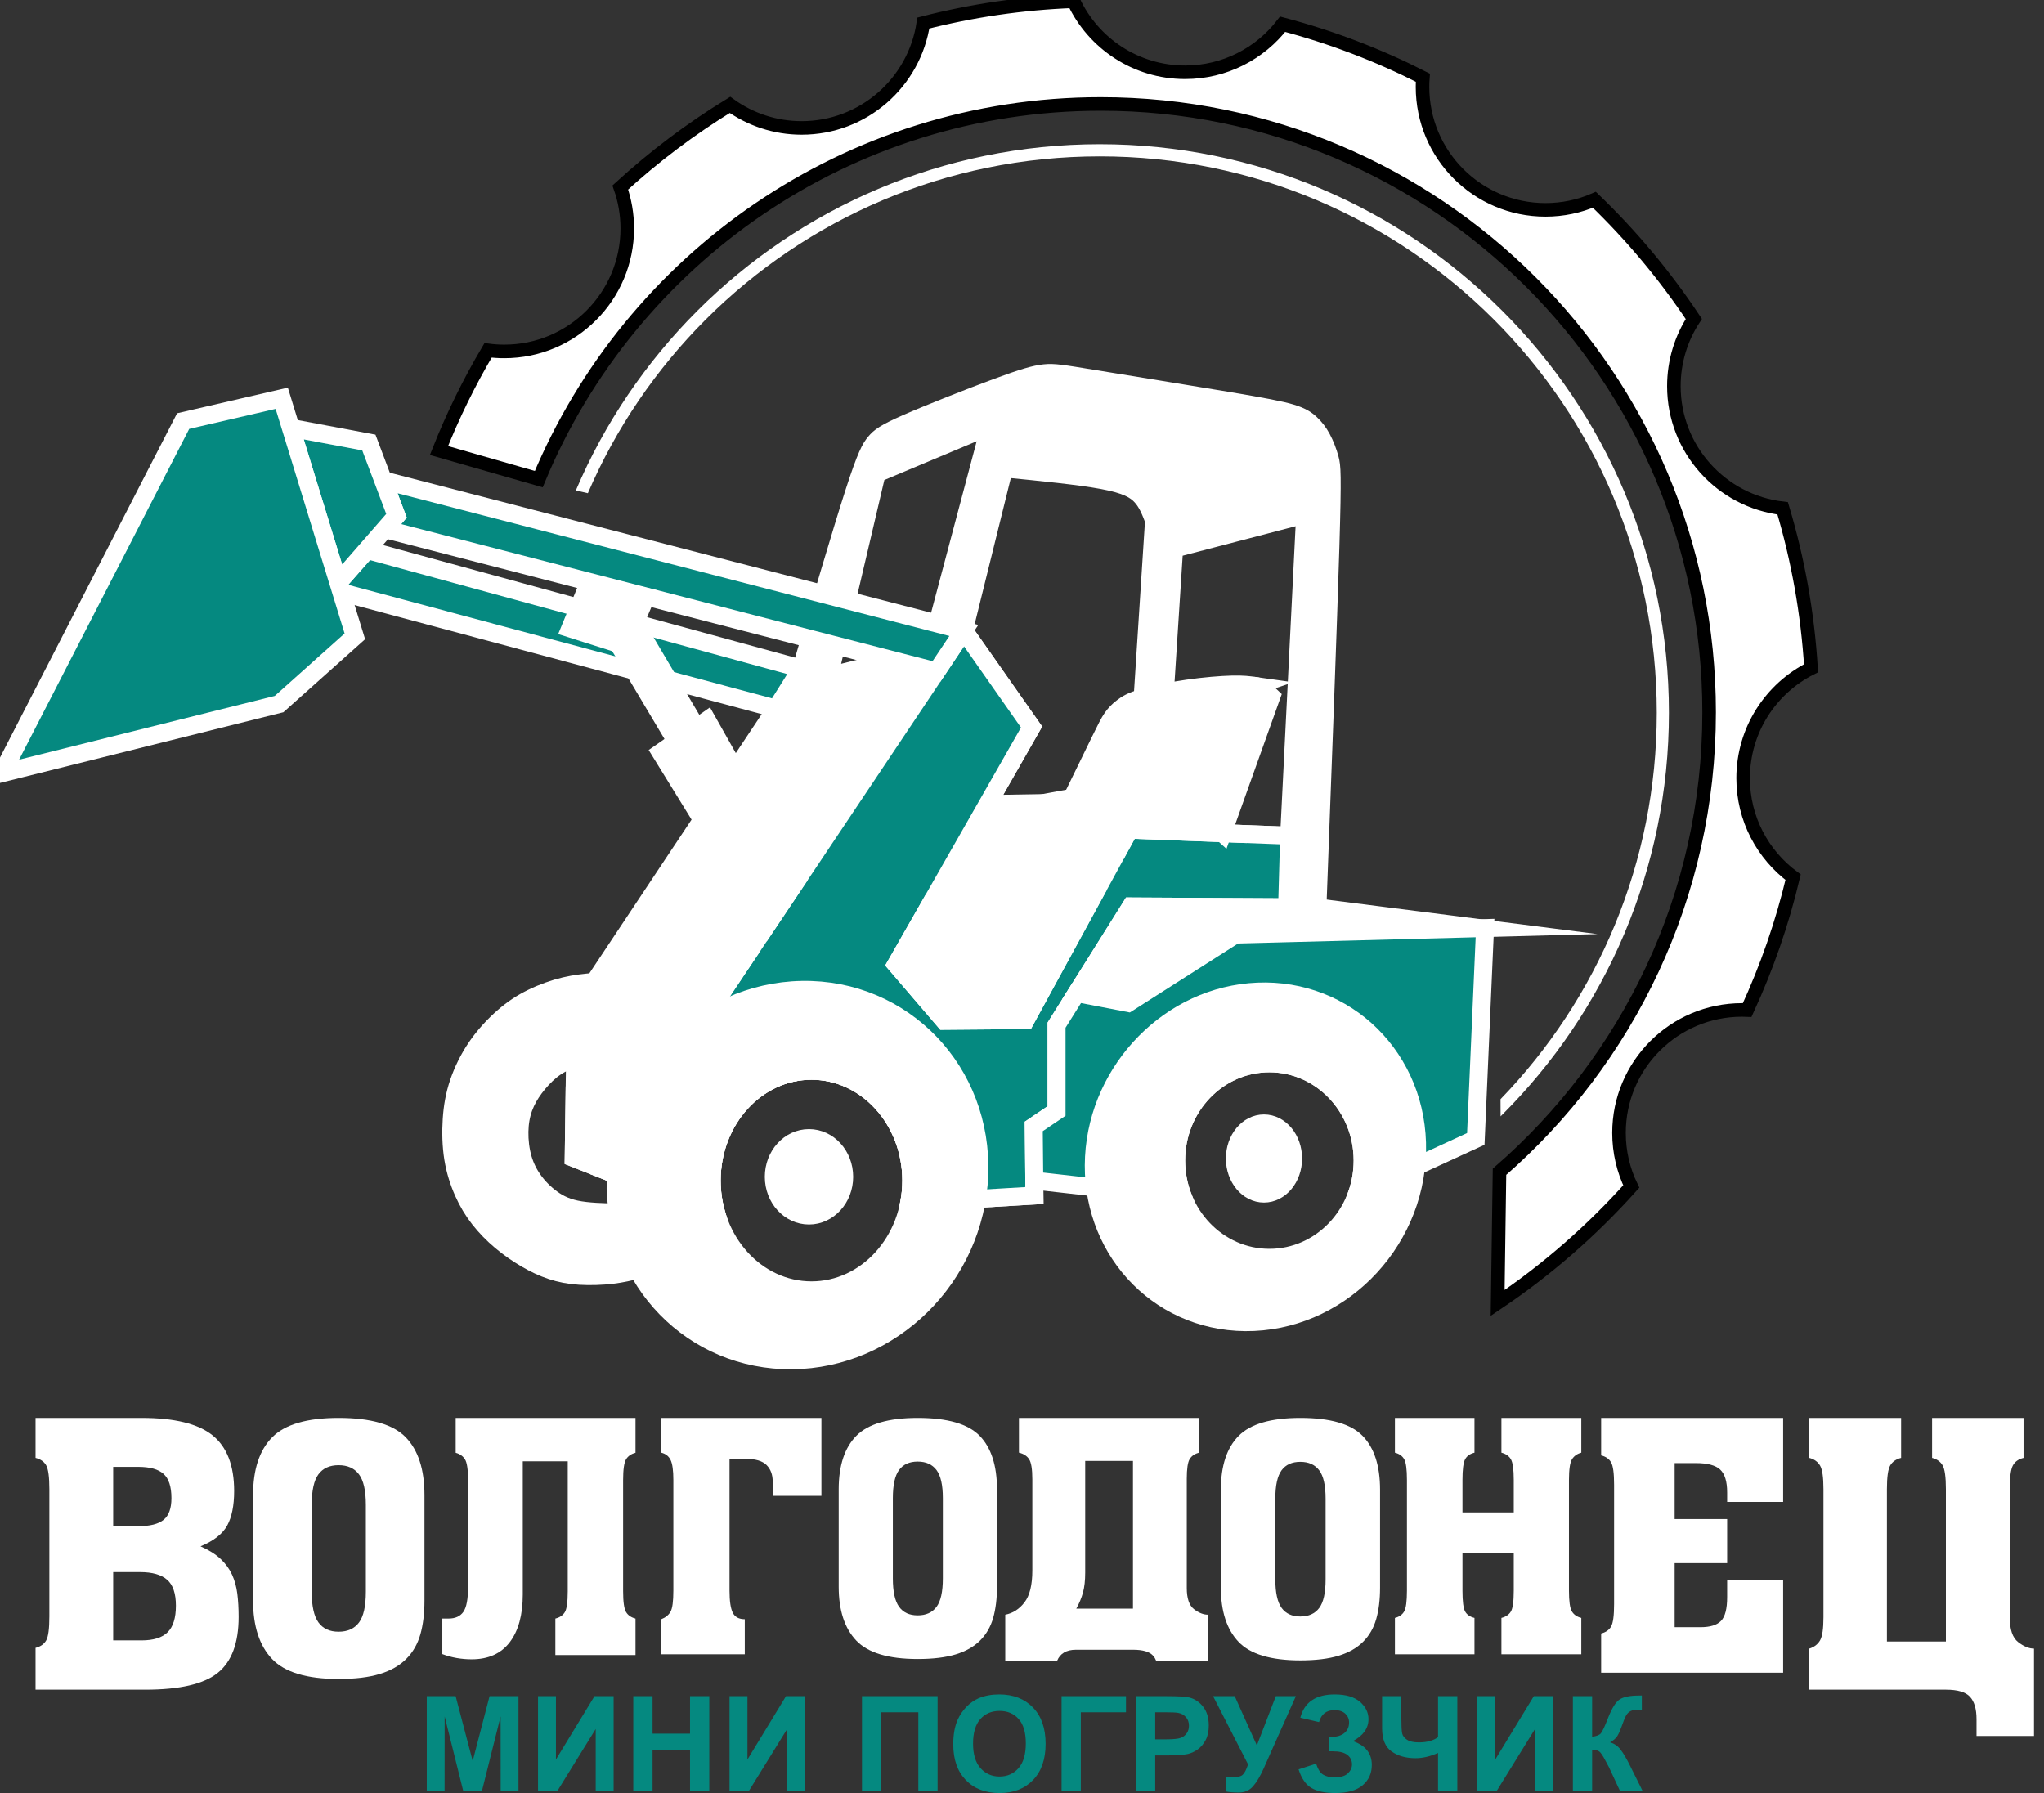<?xml version="1.0" encoding="UTF-8"?> <svg xmlns="http://www.w3.org/2000/svg" width="114" height="100" viewBox="0 0 114 100" fill="none"><rect x="0" y="0" width="114" height="100" fill="#333333" stroke="none"/><g clip-path="url(#clip0_475_75)"><path fill-rule="evenodd" clip-rule="evenodd" d="M73.478 50.611C73.777 42.644 74.076 34.676 74.201 30.512C74.326 26.347 74.276 25.986 74.17 25.593C74.064 25.2 73.902 24.776 73.721 24.44C73.54 24.103 73.341 23.854 73.11 23.635C72.88 23.417 72.618 23.23 72.026 23.049C71.433 22.869 70.511 22.694 68.391 22.338C66.271 21.983 62.955 21.447 61.085 21.142C59.214 20.836 58.79 20.761 58.254 20.817C57.718 20.874 57.07 21.061 55.605 21.603C54.14 22.145 51.858 23.043 50.586 23.601C49.314 24.159 49.053 24.377 48.803 24.676C48.554 24.976 48.317 25.356 47.622 27.51C46.927 29.664 45.774 33.592 44.62 37.519C40.45 43.791 36.279 50.062 32.108 56.334C32.071 59.083 32.033 61.833 31.996 64.582L39.962 67.723C39.788 67.131 39.694 66.499 39.694 65.842C39.694 62.461 42.185 59.72 45.26 59.72C48.334 59.72 50.826 62.461 50.826 65.842C50.826 66.27 50.786 66.687 50.71 67.089L57.694 66.677C57.681 65.392 57.669 64.108 57.656 62.824C58.08 62.537 58.504 62.25 58.928 61.964C58.928 60.368 58.928 58.772 58.928 57.176C60.312 54.969 61.696 52.762 63.08 50.555C66.546 50.574 70.012 50.592 73.478 50.611ZM55.216 23.755C53.108 24.64 51.001 25.525 48.894 26.41C48.009 30.176 47.124 33.941 46.238 37.707C48.121 37.233 50.004 36.759 51.886 36.285C52.996 32.108 54.106 27.931 55.216 23.755ZM72.792 28.693C70.356 29.329 67.921 29.965 65.485 30.6C65.148 35.843 64.811 41.086 64.474 46.329C66.949 46.422 69.424 46.516 71.898 46.609C72.197 40.637 72.494 34.665 72.792 28.693ZM55.995 26.124C58.099 26.332 60.202 26.54 61.506 26.784C62.81 27.028 63.315 27.309 63.658 27.689C64.001 28.069 64.182 28.549 64.363 29.029C64.026 34.254 63.689 39.478 63.353 44.702C60.597 44.748 57.842 44.795 55.086 44.841C55.903 43.411 56.719 41.98 57.535 40.55C56.276 38.754 55.016 36.959 53.757 35.163C54.503 32.15 55.249 29.137 55.995 26.124Z" fill="white" stroke="white" stroke-width="1" stroke-miterlimit="22.926"></path><path fill-rule="evenodd" clip-rule="evenodd" d="M71.898 46.609C72.272 39.864 72.646 33.119 72.764 29.621C72.883 26.124 72.746 25.875 72.565 25.631C72.384 25.388 72.159 25.151 71.86 24.958C71.561 24.765 71.187 24.615 70.445 24.422C69.703 24.229 68.594 23.992 66.655 23.668C64.716 23.343 61.948 22.932 60.389 22.714C58.831 22.495 58.482 22.471 58.12 22.595C57.758 22.72 57.385 22.994 57.079 23.35C56.773 23.705 56.537 24.141 55.994 26.124C55.452 28.106 54.604 31.635 53.756 35.163C55.016 36.959 56.275 38.754 57.535 40.55C55.016 44.964 52.497 49.377 49.978 53.791C50.876 54.839 51.774 55.886 52.672 56.933C54.18 56.921 55.689 56.908 57.198 56.896C59.13 53.355 61.063 49.814 62.996 46.273C65.963 46.385 68.93 46.497 71.898 46.609Z" stroke="white" stroke-width="0.756" stroke-miterlimit="22.926"></path><path fill-rule="evenodd" clip-rule="evenodd" d="M71.897 46.609C71.86 47.94 71.822 49.271 71.785 50.602C68.883 50.586 65.981 50.571 63.078 50.555C61.694 52.762 60.31 54.969 58.926 57.176C58.926 58.772 58.926 60.368 58.926 61.964C58.503 62.25 58.079 62.537 57.655 62.824C57.667 64.108 57.68 65.392 57.692 66.677L50.708 67.089C50.784 66.687 50.824 66.27 50.824 65.843C50.824 62.461 48.332 59.72 45.258 59.72C42.184 59.72 39.692 62.461 39.692 65.843C39.692 66.499 39.786 67.131 39.96 67.723L33.648 65.234C40.351 55.211 47.053 45.187 53.755 35.163C55.015 36.959 56.274 38.754 57.534 40.55C55.015 44.964 52.496 49.377 49.978 53.791C50.876 54.839 51.773 55.886 52.671 56.933C54.18 56.921 55.688 56.908 57.197 56.896C59.13 53.355 61.062 49.814 62.995 46.273C65.962 46.385 68.93 46.497 71.897 46.609Z" fill="#058980" stroke="white" stroke-width="1" stroke-miterlimit="22.926"></path><path fill-rule="evenodd" clip-rule="evenodd" d="M68.185 46.469C67.534 45.88 66.883 45.291 66.232 44.702C64.087 44.633 61.943 44.565 59.798 44.496C58.838 44.665 57.878 44.833 57.201 45.014C56.525 45.195 56.132 45.388 55.955 45.593C55.777 45.799 55.814 46.017 55.898 46.267C55.983 46.516 56.114 46.797 56.244 47.077C58.291 47.182 60.338 47.286 62.385 47.39C62.588 47.017 62.791 46.645 62.995 46.273C64.725 46.338 66.455 46.404 68.185 46.469Z" fill="white" stroke="white" stroke-width="1" stroke-miterlimit="22.926"></path><path fill-rule="evenodd" clip-rule="evenodd" d="M68.185 46.469C69.093 43.928 70.001 41.388 70.908 38.848C70.758 38.705 70.609 38.561 70.453 38.449C70.297 38.337 70.135 38.256 69.957 38.25C69.78 38.243 69.587 38.312 69.39 38.44C69.194 38.568 68.994 38.755 68.467 39.808C67.941 40.862 67.087 42.782 66.232 44.702C66.883 45.291 67.534 45.88 68.185 46.469Z" fill="white" stroke="white" stroke-width="1" stroke-miterlimit="22.926"></path><path fill-rule="evenodd" clip-rule="evenodd" d="M69.957 38.25C69.645 38.206 69.332 38.162 68.715 38.178C68.097 38.194 67.174 38.268 66.236 38.403C65.297 38.537 64.344 38.73 63.727 38.914C63.109 39.097 62.829 39.272 62.598 39.45C62.367 39.627 62.187 39.808 62.021 40.048C61.856 40.288 61.707 40.587 61.339 41.339C60.971 42.09 60.385 43.293 59.799 44.496C61.944 44.565 64.088 44.634 66.233 44.702C66.875 43.283 67.516 41.864 67.889 41.049C68.261 40.233 68.365 40.021 68.471 39.81C68.578 39.599 68.688 39.39 68.791 39.211C68.895 39.031 68.991 38.881 69.089 38.758C69.188 38.634 69.289 38.537 69.434 38.457C69.579 38.377 69.768 38.313 69.957 38.25Z" fill="white" stroke="white" stroke-width="1" stroke-miterlimit="22.926"></path><path fill-rule="evenodd" clip-rule="evenodd" d="M60.878 50.152C57.894 50.228 54.91 50.304 51.925 50.38C51.276 51.517 50.627 52.654 49.978 53.791C50.876 54.839 51.774 55.886 52.672 56.933C54.18 56.921 55.689 56.908 57.198 56.896C58.425 54.648 59.652 52.4 60.878 50.152Z" stroke="white" stroke-width="1" stroke-miterlimit="22.926"></path><path fill-rule="evenodd" clip-rule="evenodd" d="M44.456 49.074C42.782 46.108 41.107 43.142 39.433 40.176C38.572 40.775 37.712 41.373 36.852 41.971C38.827 45.175 40.803 48.379 42.778 51.583C43.337 50.747 43.897 49.91 44.456 49.074Z" fill="white" stroke="white" stroke-width="1" stroke-miterlimit="22.926"></path><path fill-rule="evenodd" clip-rule="evenodd" d="M53.756 35.163C42.959 32.37 32.162 29.578 21.365 26.785C21.615 27.445 21.864 28.106 22.113 28.767C21.901 29.017 21.689 29.266 21.477 29.515C31.728 32.16 41.978 34.804 52.229 37.448C52.738 36.686 53.247 35.925 53.756 35.163Z" fill="#058980" stroke="white" stroke-width="1" stroke-miterlimit="22.926"></path><path fill-rule="evenodd" clip-rule="evenodd" d="M20.473 30.675C28.545 32.88 36.616 35.085 44.688 37.29C44.22 38.035 43.753 38.781 43.285 39.527C35.202 37.362 27.119 35.197 19.036 33.032C18.98 32.85 18.925 32.669 18.869 32.487C19.404 31.883 19.939 31.279 20.473 30.675Z" fill="#058980" stroke="white" stroke-width="1" stroke-miterlimit="22.926"></path><path fill-rule="evenodd" clip-rule="evenodd" d="M20.572 24.681C19.121 24.408 17.671 24.135 16.221 23.863C17.104 26.738 17.986 29.613 18.869 32.488C19.951 31.247 21.032 30.007 22.114 28.767C21.6 27.405 21.086 26.043 20.572 24.681Z" fill="#058980" stroke="white" stroke-width="1" stroke-miterlimit="22.926"></path><path fill-rule="evenodd" clip-rule="evenodd" d="M15.713 22.212C13.88 22.636 12.048 23.06 10.215 23.484C6.848 30.03 3.482 36.576 0.115 43.122C5.265 41.837 10.414 40.553 15.564 39.269C16.973 38.009 18.381 36.75 19.791 35.491C18.431 31.065 17.072 26.638 15.713 22.212Z" fill="#058980" stroke="white" stroke-width="1" stroke-miterlimit="22.926"></path><path fill-rule="evenodd" clip-rule="evenodd" d="M41.436 53.59C40.142 53.563 38.848 53.536 37.554 53.508C35.719 55.927 33.883 58.346 32.048 60.764C32.031 62.037 32.013 63.31 31.996 64.582C32.547 64.799 33.099 65.017 33.65 65.234C36.245 61.353 38.841 57.471 41.436 53.59Z" stroke="white" stroke-width="1" stroke-miterlimit="22.926"></path><path fill-rule="evenodd" clip-rule="evenodd" d="M82.555 51.767C79.529 51.382 76.504 50.996 73.478 50.611C70.012 50.592 66.546 50.574 63.08 50.555C62.069 52.166 61.059 53.777 60.049 55.388C61.004 55.572 61.959 55.756 62.915 55.94C64.91 54.668 66.905 53.396 68.9 52.124C73.452 52.005 78.003 51.886 82.555 51.767Z" fill="white" stroke="white" stroke-width="1" stroke-miterlimit="22.926"></path><path fill-rule="evenodd" clip-rule="evenodd" d="M82.825 51.76C82.653 55.68 82.481 59.601 82.31 63.521L75.691 66.565C75.89 65.991 75.998 65.373 75.998 64.727C75.998 61.732 73.67 59.303 70.799 59.303C67.927 59.303 65.599 61.732 65.599 64.727C65.599 65.454 65.737 66.148 65.986 66.782L57.686 65.844C57.676 64.837 57.666 63.831 57.656 62.824C58.08 62.537 58.504 62.251 58.928 61.964C58.928 60.368 58.928 58.772 58.928 57.176C59.302 56.58 59.676 55.984 60.049 55.388C61.005 55.572 61.96 55.756 62.915 55.94C64.91 54.668 66.905 53.396 68.9 52.125C73.542 52.003 78.183 51.882 82.825 51.76Z" fill="#058980" stroke="white" stroke-width="1" stroke-miterlimit="22.926"></path><path fill-rule="evenodd" clip-rule="evenodd" d="M44.72 55.209C41.889 55.26 39.316 56.489 37.438 58.416C35.57 60.333 34.396 62.944 34.351 65.789C34.306 68.62 35.386 71.158 37.16 72.974C38.93 74.786 41.404 75.891 44.167 75.868C46.938 75.844 49.488 74.688 51.376 72.831C53.275 70.964 54.509 68.378 54.617 65.519C54.725 62.646 53.675 60.044 51.883 58.173C50.089 56.299 47.551 55.157 44.72 55.209ZM45.26 59.72C42.185 59.72 39.694 62.461 39.694 65.843C39.694 69.224 42.185 71.965 45.26 71.965C48.334 71.965 50.826 69.224 50.826 65.843C50.826 62.461 48.334 59.72 45.26 59.72Z" fill="white" stroke="white" stroke-width="1" stroke-miterlimit="22.926"></path><path fill-rule="evenodd" clip-rule="evenodd" d="M33.154 54.761C32.622 54.811 32.091 54.86 31.502 55C30.912 55.139 30.264 55.37 29.687 55.651C29.11 55.931 28.605 56.262 28.085 56.714C27.564 57.166 27.028 57.739 26.588 58.378C26.149 59.017 25.806 59.722 25.578 60.398C25.351 61.075 25.239 61.723 25.192 62.431C25.145 63.138 25.164 63.905 25.276 64.603C25.388 65.301 25.594 65.931 25.84 66.486C26.087 67.041 26.373 67.521 26.726 67.973C27.078 68.425 27.495 68.849 27.944 69.226C28.393 69.603 28.873 69.933 29.344 70.208C29.815 70.482 30.276 70.7 30.756 70.859C31.236 71.018 31.735 71.118 32.321 71.155C32.907 71.193 33.58 71.168 34.136 71.102C34.692 71.035 35.131 70.927 35.569 70.82C35.381 70.408 35.192 69.997 35.044 69.623C34.896 69.249 34.789 68.912 34.7 68.568C34.61 68.225 34.538 67.873 34.483 67.491C34.428 67.109 34.391 66.695 34.373 66.36C34.355 66.026 34.357 65.77 34.358 65.514C34.34 65.863 34.323 66.212 34.343 66.564C34.364 66.916 34.423 67.271 34.482 67.626C33.632 67.608 32.783 67.589 32.131 67.452C31.479 67.315 31.024 67.059 30.622 66.738C30.22 66.417 29.87 66.031 29.609 65.613C29.347 65.195 29.172 64.747 29.073 64.254C28.973 63.761 28.948 63.225 28.991 62.755C29.035 62.284 29.147 61.879 29.322 61.498C29.496 61.118 29.733 60.763 30.017 60.423C30.301 60.083 30.631 59.759 30.981 59.522C31.332 59.285 31.701 59.136 32.072 58.986H32.072L32.108 56.334C32.456 55.81 32.805 55.286 33.154 54.761Z" fill="white" stroke="white" stroke-width="1" stroke-miterlimit="22.926"></path><path fill-rule="evenodd" clip-rule="evenodd" d="M36.028 33.293C35.641 34.203 35.255 35.114 34.868 36.024C33.846 35.7 32.823 35.376 31.801 35.051C32.15 34.203 32.499 33.356 32.848 32.508C33.908 32.77 34.968 33.032 36.028 33.293Z" fill="white" stroke="white" stroke-width="1" stroke-miterlimit="22.926"></path><path fill-rule="evenodd" clip-rule="evenodd" d="M38.814 40.531C37.393 38.125 35.971 35.718 34.55 33.312C34.207 33.293 33.864 33.275 33.522 33.256C33.528 33.611 33.534 33.967 33.54 34.322C34.924 36.647 36.308 38.973 37.692 41.298C38.066 41.043 38.44 40.787 38.814 40.531Z" fill="white" stroke="white" stroke-width="1" stroke-miterlimit="22.926"></path><path fill-rule="evenodd" clip-rule="evenodd" d="M45.12 63.474C44.035 63.474 43.156 64.441 43.156 65.634C43.156 66.827 44.035 67.794 45.12 67.794C46.205 67.794 47.084 66.827 47.084 65.634C47.084 64.441 46.205 63.474 45.12 63.474Z" fill="white" stroke="white" stroke-width="1" stroke-miterlimit="22.926"></path><path fill-rule="evenodd" clip-rule="evenodd" d="M70.146 55.304C67.697 55.406 65.493 56.486 63.857 58.147C62.224 59.804 61.146 62.053 61.015 64.527C60.883 67.024 61.737 69.299 63.236 70.964C64.757 72.652 66.948 73.72 69.455 73.74C71.999 73.761 74.365 72.705 76.113 70.973C77.865 69.236 78.979 66.841 79.035 64.221C79.09 61.623 78.093 59.326 76.458 57.714C74.847 56.124 72.596 55.203 70.146 55.304ZM70.798 59.304C67.927 59.304 65.599 61.732 65.599 64.727C65.599 67.723 67.927 70.151 70.798 70.151C73.669 70.151 75.997 67.723 75.997 64.727C75.997 61.732 73.669 59.304 70.798 59.304Z" fill="white" stroke="white" stroke-width="1" stroke-miterlimit="22.926"></path><path fill-rule="evenodd" clip-rule="evenodd" d="M70.496 62.656C69.599 62.656 68.871 63.532 68.871 64.613C68.871 65.693 69.599 66.57 70.496 66.57C71.393 66.57 72.121 65.693 72.121 64.613C72.121 63.532 71.393 62.656 70.496 62.656Z" fill="white" stroke="white" stroke-width="1" stroke-miterlimit="22.926"></path><path d="M23.803 99.907V94.6H25.412L26.364 98.219L27.304 94.6H28.917V99.907H27.924L27.92 95.729L26.874 99.907H25.841L24.8 95.729L24.796 99.907H23.803ZM30.007 94.6H31.007V98.133L33.157 94.6H34.224V99.907H33.224V96.431L31.074 99.907H30.007V94.6ZM35.32 99.907V94.6H36.395V96.69H38.485V94.6H39.56V99.907H38.485V97.587H36.395V99.907H35.32ZM40.688 94.6H41.688V98.133L43.838 94.6H44.905V99.907H43.904V96.431L41.755 99.907H40.688V94.6ZM48.075 94.6H52.292V99.907H51.218V95.497H49.15V99.907H48.075V94.6ZM53.166 97.285C53.166 96.744 53.247 96.29 53.409 95.922C53.529 95.651 53.695 95.408 53.903 95.193C54.112 94.978 54.341 94.819 54.589 94.713C54.92 94.574 55.302 94.503 55.734 94.503C56.517 94.503 57.142 94.747 57.613 95.232C58.083 95.719 58.317 96.395 58.317 97.261C58.317 98.119 58.084 98.791 57.618 99.276C57.152 99.761 56.529 100.003 55.749 100.003C54.96 100.003 54.331 99.762 53.865 99.279C53.399 98.797 53.166 98.133 53.166 97.285ZM54.27 97.25C54.27 97.851 54.41 98.307 54.688 98.618C54.966 98.928 55.319 99.084 55.746 99.084C56.175 99.084 56.526 98.93 56.801 98.622C57.076 98.313 57.213 97.851 57.213 97.235C57.213 96.626 57.08 96.171 56.811 95.872C56.544 95.572 56.19 95.422 55.746 95.422C55.304 95.422 54.947 95.575 54.677 95.877C54.406 96.181 54.27 96.638 54.27 97.25ZM59.206 94.6H62.8V95.497H60.28V99.907H59.206V94.6ZM63.355 99.907V94.6H65.073C65.725 94.6 66.148 94.626 66.346 94.679C66.65 94.759 66.904 94.932 67.109 95.199C67.314 95.466 67.417 95.81 67.417 96.233C67.417 96.559 67.358 96.832 67.24 97.054C67.122 97.277 66.972 97.451 66.791 97.578C66.609 97.704 66.424 97.788 66.236 97.829C65.98 97.88 65.611 97.906 65.127 97.906H64.43V99.907H63.355ZM64.43 95.497V97.009H65.014C65.435 97.009 65.716 96.98 65.858 96.925C66 96.869 66.111 96.783 66.191 96.663C66.272 96.544 66.312 96.407 66.312 96.249C66.312 96.055 66.256 95.896 66.143 95.77C66.03 95.644 65.888 95.565 65.713 95.532C65.586 95.509 65.33 95.497 64.945 95.497H64.43ZM67.657 94.6H68.864L70.099 97.347L71.156 94.6H72.274L70.479 98.633C70.284 99.07 70.085 99.403 69.883 99.631C69.68 99.86 69.419 99.974 69.098 99.974C68.782 99.974 68.535 99.953 68.357 99.912V99.114C68.509 99.124 68.646 99.129 68.768 99.129C69.016 99.129 69.193 99.083 69.301 98.993C69.407 98.901 69.511 98.705 69.608 98.405L67.657 94.6ZM73.568 96.045L72.523 95.801C72.748 94.936 73.386 94.503 74.439 94.503C75.061 94.503 75.532 94.641 75.85 94.915C76.167 95.189 76.325 95.511 76.325 95.882C76.325 96.135 76.252 96.364 76.108 96.569C75.963 96.773 75.746 96.952 75.457 97.108C75.807 97.229 76.072 97.399 76.247 97.62C76.423 97.843 76.51 98.114 76.51 98.439C76.51 98.906 76.34 99.283 75.998 99.571C75.657 99.859 75.145 100.003 74.465 100.003C73.91 100.003 73.471 99.911 73.15 99.725C72.829 99.54 72.588 99.193 72.426 98.684L73.405 98.365C73.506 98.685 73.642 98.893 73.81 98.987C73.978 99.082 74.185 99.129 74.433 99.129C74.771 99.129 75.018 99.056 75.174 98.909C75.328 98.762 75.406 98.594 75.406 98.403C75.406 98.186 75.318 98.009 75.143 97.876C74.969 97.743 74.704 97.676 74.352 97.676H74.109V96.875H74.231C74.558 96.875 74.809 96.801 74.982 96.654C75.156 96.507 75.243 96.311 75.243 96.067C75.243 95.873 75.172 95.71 75.032 95.577C74.891 95.445 74.689 95.378 74.427 95.378C73.979 95.378 73.692 95.6 73.568 96.045ZM77.084 94.6H78.158V95.866C78.158 96.276 78.173 96.548 78.204 96.681C78.234 96.816 78.324 96.932 78.473 97.031C78.622 97.13 78.841 97.179 79.131 97.179C79.359 97.179 79.563 97.154 79.742 97.105C79.92 97.056 80.074 96.983 80.204 96.886V94.6H81.279V99.907H80.204V97.769C79.987 97.865 79.773 97.938 79.563 97.987C79.353 98.037 79.147 98.061 78.944 98.061C78.415 98.061 77.973 97.936 77.617 97.687C77.261 97.437 77.084 97.005 77.084 96.39V94.6ZM82.396 94.6H83.396V98.133L85.546 94.6H86.613V99.907H85.612V96.431L83.463 99.907H82.396V94.6ZM87.724 94.6H88.798V96.861C89.037 96.836 89.199 96.775 89.283 96.675C89.367 96.576 89.498 96.301 89.673 95.849C89.894 95.274 90.118 94.916 90.341 94.776C90.564 94.637 90.921 94.566 91.415 94.566C91.44 94.566 91.492 94.565 91.57 94.563V95.356L91.419 95.352C91.199 95.352 91.038 95.379 90.937 95.434C90.835 95.488 90.754 95.571 90.691 95.682C90.628 95.793 90.535 96.022 90.413 96.368C90.347 96.552 90.277 96.705 90.201 96.828C90.125 96.952 89.99 97.068 89.798 97.177C90.036 97.243 90.233 97.381 90.388 97.586C90.544 97.791 90.715 98.08 90.9 98.454L91.623 99.907H90.362L89.726 98.541C89.716 98.521 89.695 98.484 89.664 98.428C89.652 98.41 89.608 98.326 89.531 98.179C89.395 97.917 89.284 97.754 89.197 97.688C89.11 97.623 88.978 97.589 88.798 97.587V99.907H87.724V94.6Z" fill="#058980"></path><path d="M6.313 81.809V85.119H7.708C8.36 85.119 8.832 85.001 9.124 84.765C9.415 84.529 9.561 84.127 9.561 83.558C9.561 82.919 9.415 82.468 9.124 82.204C8.832 81.941 8.36 81.809 7.708 81.809H6.313ZM6.313 87.68V91.49H7.895C8.562 91.49 9.047 91.337 9.353 91.032C9.658 90.727 9.811 90.234 9.811 89.554C9.811 88.874 9.648 88.391 9.321 88.107C8.995 87.822 8.492 87.68 7.812 87.68H6.313ZM8.104 94.238H1.982V91.906C2.26 91.837 2.458 91.698 2.576 91.49C2.694 91.282 2.753 90.838 2.753 90.157V83.058C2.753 82.378 2.694 81.934 2.576 81.725C2.458 81.517 2.26 81.378 1.982 81.309V79.081H7.895C9.727 79.081 11.046 79.404 11.851 80.049C12.656 80.695 13.059 81.732 13.059 83.162C13.059 83.967 12.93 84.606 12.674 85.077C12.417 85.549 11.921 85.938 11.185 86.243C11.657 86.452 12.031 86.688 12.309 86.951C12.587 87.215 12.798 87.506 12.944 87.826C13.09 88.145 13.187 88.499 13.236 88.888C13.284 89.276 13.309 89.706 13.309 90.178C13.309 91.636 12.92 92.677 12.143 93.301C11.365 93.926 10.019 94.238 8.104 94.238Z" fill="white"></path><path d="M17.385 83.928V88.775C17.385 89.57 17.51 90.14 17.76 90.487C18.01 90.833 18.385 91.006 18.885 91.006C19.385 91.006 19.764 90.836 20.02 90.496C20.276 90.156 20.405 89.582 20.405 88.775V83.928C20.405 83.133 20.276 82.566 20.02 82.226C19.764 81.886 19.385 81.716 18.885 81.716C18.385 81.716 18.01 81.886 17.76 82.226C17.51 82.566 17.385 83.133 17.385 83.928ZM18.885 93.641C17.116 93.641 15.878 93.269 15.173 92.525C14.468 91.782 14.115 90.698 14.115 89.275V83.389C14.115 81.953 14.471 80.876 15.183 80.158C15.894 79.44 17.128 79.081 18.885 79.081C20.68 79.081 21.927 79.44 22.626 80.158C23.325 80.876 23.674 81.953 23.674 83.389V89.275C23.674 89.993 23.597 90.621 23.444 91.16C23.29 91.698 23.027 92.153 22.655 92.525C22.283 92.897 21.793 93.176 21.183 93.362C20.575 93.548 19.808 93.641 18.885 93.641Z" fill="white"></path><path d="M25.415 79.081H35.444V81.025C35.202 81.086 35.026 81.207 34.917 81.389C34.808 81.57 34.753 81.958 34.753 82.552V88.747C34.753 89.341 34.808 89.728 34.917 89.91C35.026 90.091 35.202 90.213 35.444 90.273V92.308H30.974V90.273C31.217 90.213 31.392 90.094 31.501 89.919C31.61 89.743 31.665 89.353 31.665 88.747V81.498H29.157V88.929C29.157 90.067 28.915 90.954 28.431 91.59C27.946 92.226 27.238 92.544 26.305 92.544C26.026 92.544 25.748 92.52 25.469 92.472C25.191 92.423 24.924 92.35 24.67 92.253V90.273H25.015C25.391 90.273 25.666 90.149 25.842 89.901C26.017 89.652 26.105 89.189 26.105 88.511V82.552C26.105 81.958 26.048 81.57 25.933 81.389C25.817 81.207 25.645 81.086 25.415 81.025V79.081Z" fill="white"></path><path d="M41.539 92.265H36.885V90.309C37.126 90.213 37.298 90.071 37.401 89.884C37.504 89.697 37.555 89.307 37.555 88.716V82.54C37.555 82.009 37.504 81.638 37.401 81.426C37.298 81.215 37.126 81.079 36.885 81.019V79.081H45.813V83.427H43.096V82.631C43.096 82.244 42.982 81.936 42.752 81.707C42.523 81.478 42.137 81.363 41.593 81.363H40.688V88.716C40.688 89.295 40.748 89.706 40.869 89.947C40.99 90.189 41.213 90.309 41.539 90.309V92.265Z" fill="white"></path><path d="M49.797 83.557V88.033C49.797 88.767 49.912 89.294 50.143 89.614C50.374 89.934 50.72 90.094 51.182 90.094C51.644 90.094 51.993 89.937 52.23 89.623C52.467 89.309 52.585 88.779 52.585 88.033V83.557C52.585 82.823 52.467 82.299 52.23 81.985C51.993 81.671 51.644 81.515 51.182 81.515C50.72 81.515 50.374 81.671 50.143 81.985C49.912 82.299 49.797 82.823 49.797 83.557ZM51.182 92.527C49.548 92.527 48.405 92.183 47.754 91.497C47.103 90.81 46.777 89.809 46.777 88.495V83.06C46.777 81.734 47.106 80.739 47.763 80.076C48.42 79.413 49.56 79.081 51.182 79.081C52.84 79.081 53.991 79.413 54.637 80.076C55.282 80.739 55.605 81.734 55.605 83.06V88.495C55.605 89.158 55.534 89.738 55.392 90.236C55.25 90.733 55.007 91.153 54.663 91.497C54.32 91.84 53.867 92.098 53.305 92.269C52.742 92.441 52.035 92.527 51.182 92.527Z" fill="white"></path><path fill-rule="evenodd" clip-rule="evenodd" d="M64.485 92.631C64.441 92.522 64.385 92.427 64.317 92.349C64.121 92.124 63.745 92.011 63.189 92.011H60.01C59.476 92.011 59.125 92.218 58.956 92.631H56.066V90.058C56.493 89.975 56.851 89.744 57.141 89.365C57.431 88.986 57.576 88.394 57.576 87.589V82.509C57.576 81.941 57.517 81.565 57.395 81.381C57.274 81.198 57.085 81.076 56.83 81.017V79.081H66.883V81.017C66.641 81.076 66.463 81.195 66.353 81.372C66.244 81.55 66.19 81.917 66.19 82.474V88.566C66.19 89.146 66.324 89.54 66.59 89.747C66.857 89.954 67.12 90.058 67.38 90.058V92.631H64.485ZM60.027 89.72H63.189V81.479H60.525V87.713C60.525 88.151 60.483 88.521 60.4 88.823C60.317 89.125 60.193 89.424 60.027 89.72Z" fill="white"></path><path d="M71.129 83.583V88.085C71.129 88.823 71.245 89.353 71.477 89.675C71.709 89.996 72.058 90.157 72.522 90.157C72.987 90.157 73.338 89.999 73.576 89.683C73.814 89.368 73.933 88.835 73.933 88.085V83.583C73.933 82.845 73.814 82.318 73.576 82.002C73.338 81.686 72.987 81.529 72.522 81.529C72.058 81.529 71.709 81.686 71.477 82.002C71.245 82.318 71.129 82.845 71.129 83.583ZM72.522 92.604C70.879 92.604 69.729 92.259 69.074 91.568C68.419 90.877 68.092 89.871 68.092 88.549V83.083C68.092 81.749 68.422 80.749 69.083 80.082C69.744 79.415 70.891 79.081 72.522 79.081C74.189 79.081 75.347 79.415 75.997 80.082C76.646 80.749 76.97 81.749 76.97 83.083V88.549C76.97 89.216 76.899 89.8 76.756 90.3C76.613 90.8 76.369 91.223 76.023 91.568C75.678 91.913 75.222 92.173 74.657 92.345C74.091 92.518 73.379 92.604 72.522 92.604Z" fill="white"></path><path d="M81.566 86.597V88.716C81.566 89.319 81.617 89.709 81.717 89.884C81.816 90.059 81.988 90.177 82.236 90.237V92.265H77.799V90.237C78.04 90.177 78.212 90.056 78.315 89.875C78.418 89.694 78.469 89.307 78.469 88.716V82.54C78.469 81.949 78.418 81.562 78.315 81.381C78.212 81.2 78.04 81.079 77.799 81.019V79.081H82.236V81.019C81.988 81.079 81.816 81.2 81.717 81.381C81.617 81.562 81.566 81.949 81.566 82.54V84.351H84.427V82.54C84.427 81.949 84.373 81.562 84.264 81.381C84.156 81.2 83.981 81.079 83.739 81.019V79.081H88.194V81.019C87.965 81.079 87.793 81.2 87.678 81.381C87.563 81.562 87.506 81.949 87.506 82.54V88.716C87.506 89.307 87.56 89.694 87.669 89.875C87.778 90.056 87.953 90.177 88.194 90.237V92.265H83.739V90.237C83.981 90.177 84.156 90.059 84.264 89.884C84.373 89.709 84.427 89.319 84.427 88.716V86.597H81.566Z" fill="white"></path><path d="M99.451 93.291H89.301V91.105C89.561 91.04 89.746 90.91 89.857 90.715C89.968 90.519 90.023 90.103 90.023 89.465V82.809C90.023 82.172 89.968 81.755 89.857 81.56C89.746 81.365 89.561 81.235 89.301 81.17V79.081H99.451V83.766H96.328V83.239C96.328 82.627 96.198 82.201 95.937 81.96C95.677 81.719 95.228 81.599 94.591 81.599H93.4V84.722H96.328V87.182H93.4V90.754H94.844C95.378 90.754 95.758 90.637 95.986 90.402C96.214 90.168 96.328 89.726 96.328 89.075V88.138H99.451V93.291Z" fill="white"></path><path d="M107.758 79.081H112.859V81.309C112.574 81.378 112.377 81.521 112.262 81.736C112.148 81.951 112.089 82.392 112.089 83.058V90.199C112.089 90.879 112.245 91.341 112.557 91.584C112.869 91.827 113.164 91.948 113.442 91.948V96.82H110.236V95.883C110.236 95.314 110.114 94.898 109.871 94.634C109.628 94.37 109.181 94.238 108.528 94.238H100.908V91.948C101.179 91.865 101.38 91.712 101.509 91.49C101.637 91.268 101.699 90.838 101.699 90.199V83.058C101.699 82.392 101.637 81.951 101.509 81.736C101.38 81.521 101.179 81.378 100.908 81.309V79.081H106.03V81.309C105.752 81.378 105.551 81.517 105.426 81.725C105.301 81.934 105.239 82.378 105.239 83.058V91.552H108.528V83.058C108.528 82.378 108.466 81.934 108.344 81.725C108.223 81.517 108.029 81.378 107.758 81.309V79.081Z" fill="white"></path><path d="M61.339 8.043C70.103 8.043 78.038 11.592 83.782 17.33C89.527 23.069 93.081 30.997 93.081 39.752C93.081 48.508 89.527 56.435 83.782 62.174C83.753 62.204 83.723 62.233 83.693 62.263L83.689 61.305C89.084 55.724 92.403 48.126 92.403 39.752C92.403 31.182 88.927 23.424 83.306 17.809C77.685 12.194 69.918 8.72 61.339 8.72C52.76 8.72 44.993 12.194 39.372 17.809C36.603 20.575 34.355 23.861 32.787 27.508L32.117 27.352C33.723 23.582 36.038 20.185 38.896 17.33C44.64 11.592 52.575 8.043 61.339 8.043Z" fill="white"></path><path fill-rule="evenodd" clip-rule="evenodd" d="M71.536 1.35C74.269 2.071 76.887 3.077 79.357 4.333C79.344 4.502 79.338 4.674 79.338 4.847C79.338 8.635 82.408 11.705 86.196 11.705C87.165 11.705 88.086 11.504 88.922 11.142C91.003 13.146 92.865 15.375 94.47 17.79C93.766 18.867 93.357 20.154 93.357 21.537C93.357 25.058 96.009 27.958 99.425 28.35C100.277 31.202 100.817 34.189 101.006 37.271C98.761 38.398 97.22 40.721 97.22 43.404C97.22 45.667 98.316 47.675 100.007 48.924C99.396 51.501 98.531 53.979 97.445 56.334C97.349 56.33 97.253 56.327 97.156 56.327C93.368 56.327 90.297 59.398 90.297 63.186C90.297 64.257 90.543 65.271 90.981 66.174C88.78 68.635 86.276 70.82 83.528 72.67L83.632 65.352C90.794 59.131 95.323 49.958 95.323 39.727C95.323 20.988 80.133 5.798 61.394 5.798C47.263 5.798 35.152 14.438 30.049 26.723L24.482 25.127C25.252 23.185 26.169 21.318 27.221 19.541C27.518 19.58 27.82 19.6 28.126 19.6C31.914 19.6 34.985 16.529 34.985 12.741C34.985 11.941 34.847 11.172 34.595 10.457C36.477 8.733 38.526 7.188 40.715 5.849C41.841 6.657 43.221 7.134 44.712 7.134C48.157 7.134 51.008 4.594 51.497 1.285C54.191 0.594 56.995 0.178 59.878 0.069C60.97 2.409 63.343 4.031 66.096 4.031C68.312 4.031 70.282 2.981 71.536 1.35Z" fill="white" stroke="black" stroke-width="0.756" stroke-miterlimit="22.926"></path></g><defs><clipPath id="clip0_475_75"><rect width="113.488" height="100" fill="white"></rect></clipPath></defs></svg> 